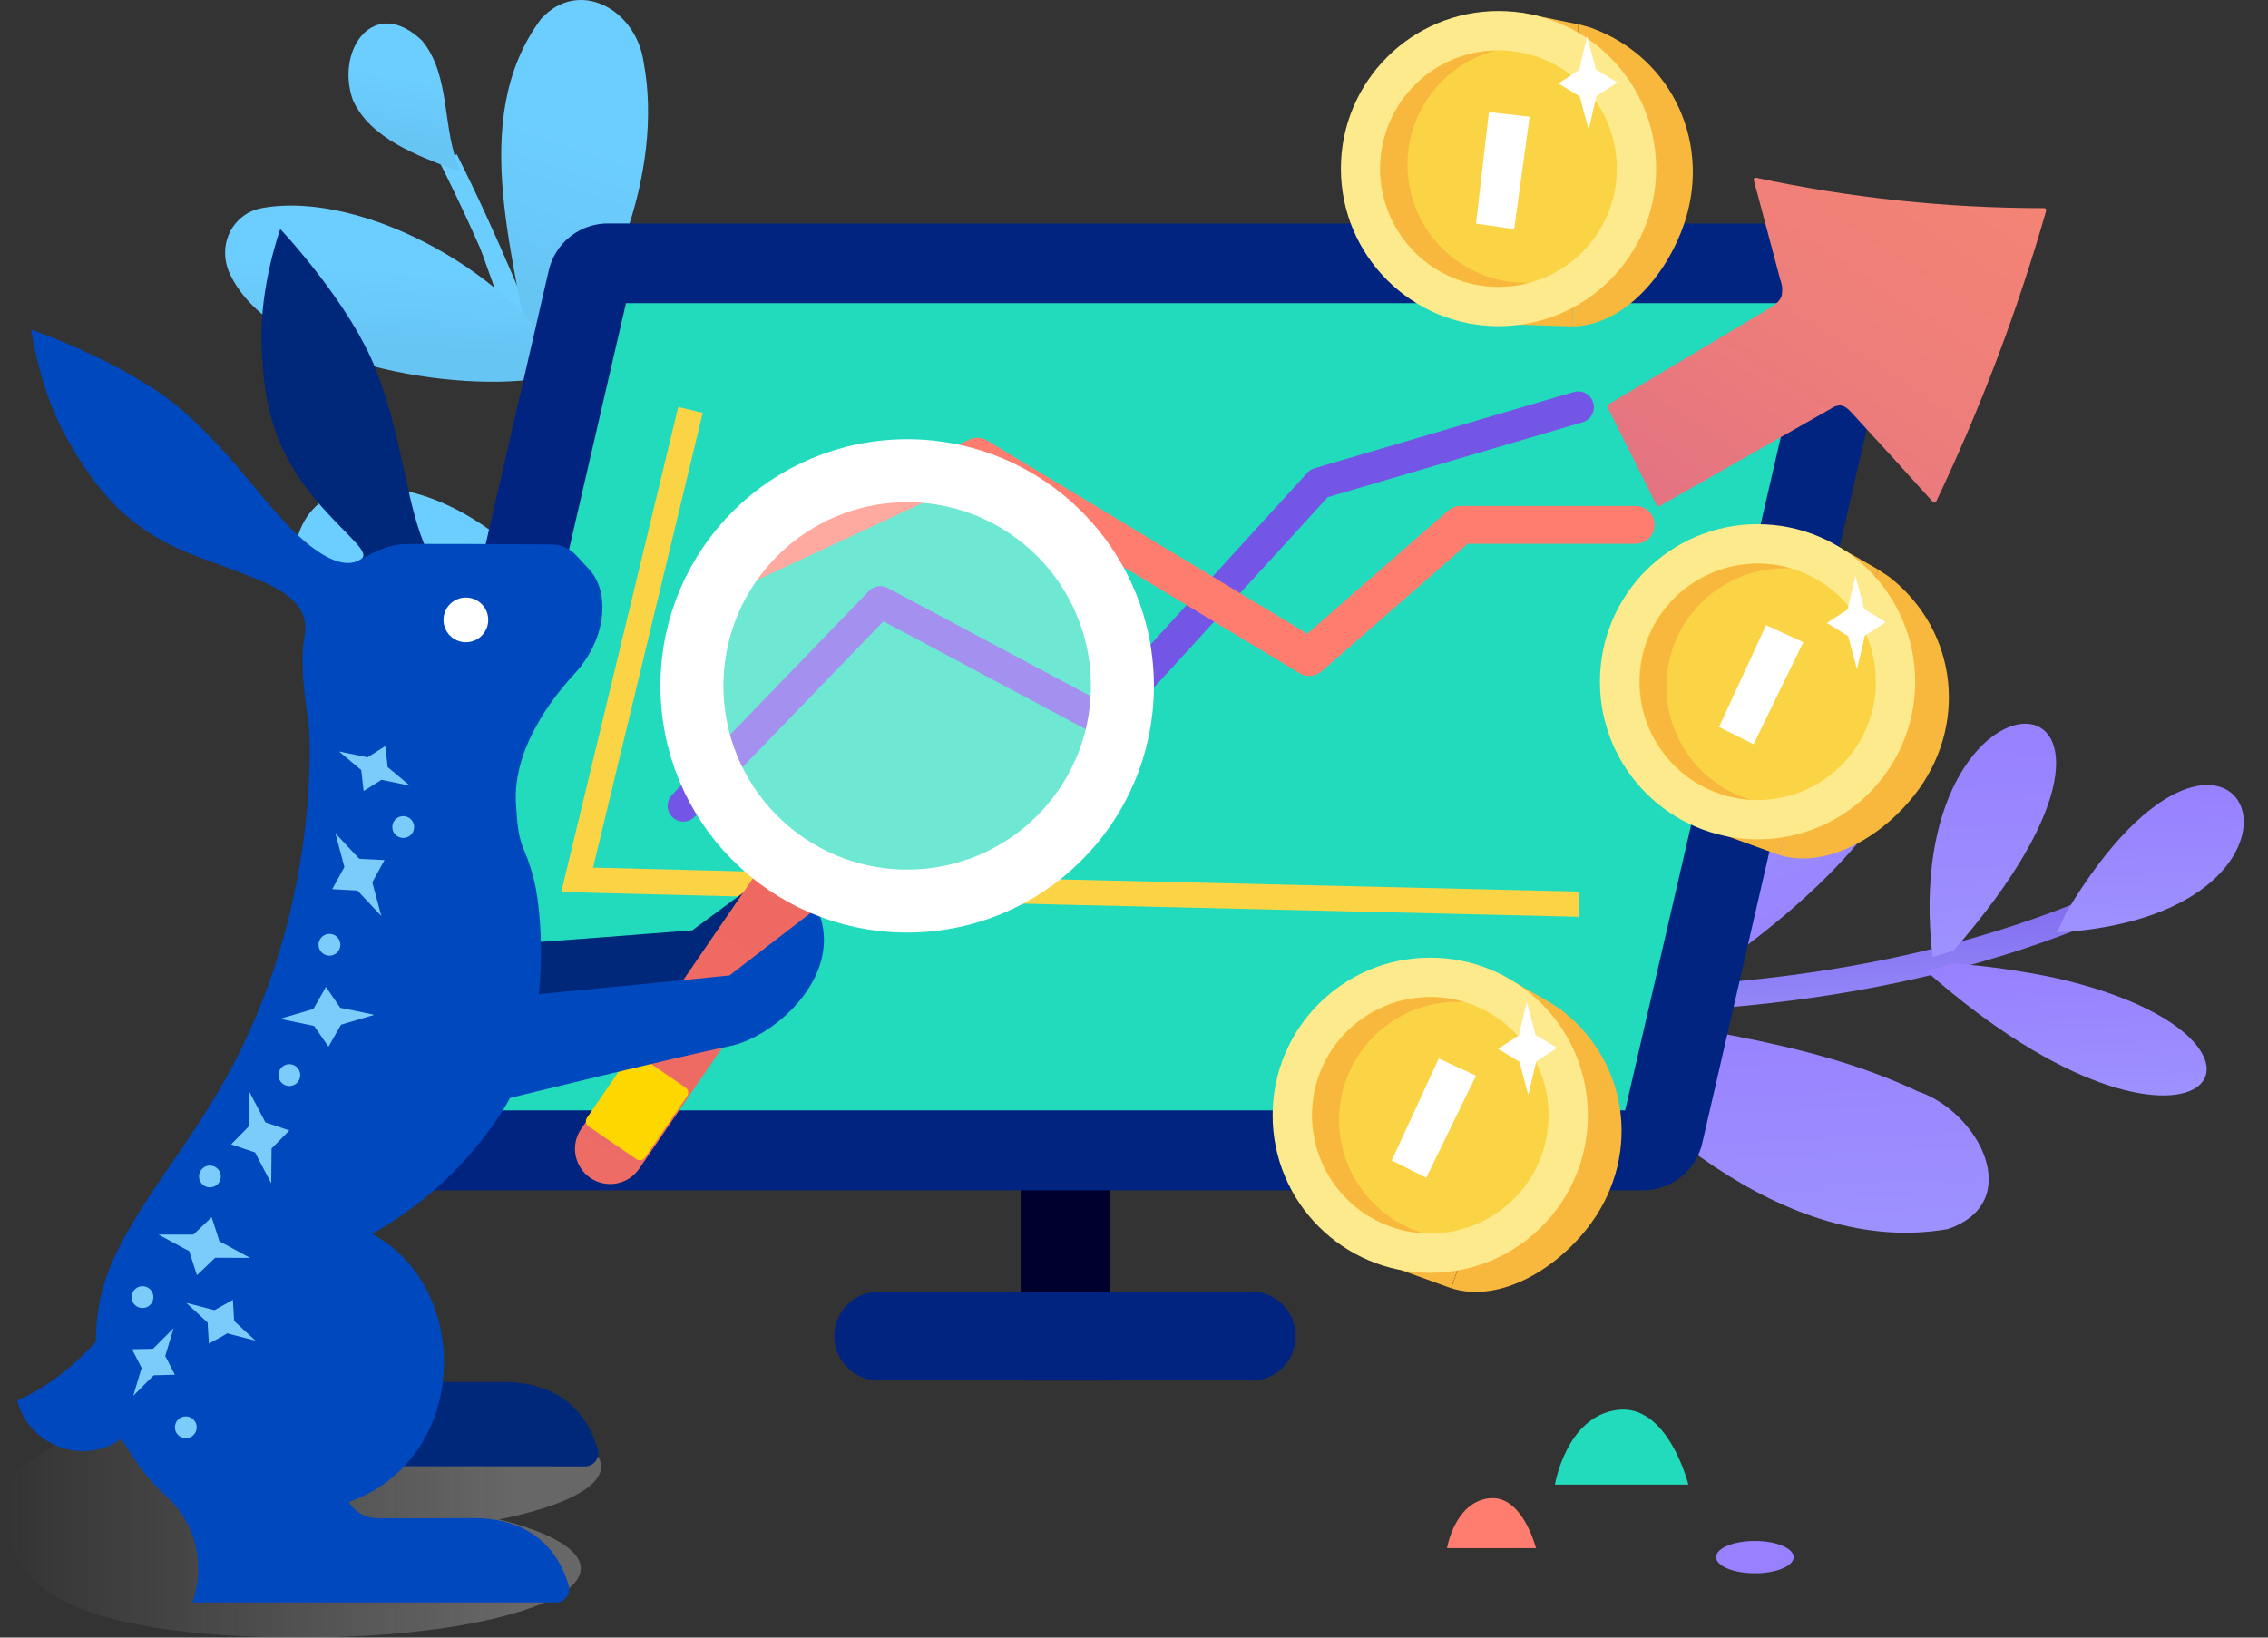 <svg xmlns="http://www.w3.org/2000/svg" width="360" height="260" viewBox="0 0 360 260" fill="none">
<rect x="0" y="0" width="360" height="260" fill="#333333" stroke="none"/>
<g opacity="0.4">
<path d="M95.412 232.851C95.412 226.836 75.597 221.928 51.222 221.928C26.848 221.928 10.557 226.915 3.993 232.614C-0.991 237.204 -0.809 242.745 3.81 249.077C8.43 256.122 23.626 260 48.001 260C72.375 260 92.191 255.093 92.191 248.998C92.191 245.99 87.206 243.22 79.183 241.241C89.091 239.262 95.412 236.255 95.412 232.851Z" fill="url(#paint0_linear_4411_57068)" fill-opacity="0.8" style="mix-blend-mode:multiply"/>
</g>
<path d="M228.876 158.337C266.106 160.473 302.939 157.511 335.985 142.8" stroke="url(#paint1_linear_4411_57068)" stroke-width="4" stroke-linecap="round" stroke-linejoin="round"/>
<path d="M243.622 157.735C258.096 176.672 283.349 199.679 309.183 195.138C321.52 190.903 314.193 176.552 304.391 173.26C286.381 164.745 265.851 163.38 246.549 159.147L248.919 159.55" fill="url(#paint2_linear_4411_57068)"/>
<path d="M246.361 173.126C251.595 149.871 264.919 118.416 290.285 111.742C303.263 110.433 302.606 126.533 295.077 133.62C282.275 148.884 264.196 158.705 248.43 170.618L250.415 169.262" fill="url(#paint3_linear_4411_57068)"/>
<path d="M305.88 154.299C349.019 192.284 369.563 165.176 326.38 155.296C320.977 154.15 315.503 153.366 309.995 152.95" fill="url(#paint4_linear_4411_57068)"/>
<path d="M326.506 148.062C375.018 145.274 355.521 98.892 327.977 144.859L326.506 148.062Z" fill="url(#paint5_linear_4411_57068)"/>
<path d="M310.065 150.945C351.148 103.939 300.912 101.496 306.757 151.972L310.065 150.945Z" fill="url(#paint6_linear_4411_57068)"/>
<path d="M248.942 163.927C261.641 158.66 315.145 101.364 287.016 96.923C283.827 96.457 280.571 96.838 277.576 98.03C253.671 107.23 249.031 141.208 244.886 162.979" fill="url(#paint7_linear_4411_57068)"/>
<path d="M117.682 129.498C117.071 119.16 118.843 108.821 122.861 99.277C126.88 89.733 133.036 81.24 140.857 74.452C146.874 69.314 154.567 65.103 162.376 66.377C164.307 66.621 166.13 67.403 167.636 68.635C169.946 70.673 170.754 74.018 170.386 77.046C170.017 80.074 168.645 82.94 167.151 85.645C156.352 105.333 138.968 121.029 119.105 131.516" fill="#9286F8"/>
<path d="M176.099 175.428H162.014V219.178H176.099V175.428Z" fill="#00002C"/>
<path d="M198.686 205.086H139.427C135.561 205.086 132.427 208.266 132.427 212.132C132.427 215.998 135.561 219.178 139.427 219.178H198.686C202.552 219.178 205.686 215.998 205.686 212.132C205.686 208.266 202.552 205.086 198.686 205.086Z" fill="#00247F"/>
<path d="M123.386 171.575C113.252 135.035 101.397 99.082 87.822 63.716C82.848 50.783 77.447 37.648 71.168 25.177" fill="url(#paint8_linear_4411_57068)"/>
<path d="M123.386 171.575C113.252 135.035 101.397 99.082 87.822 63.716C82.848 50.783 77.447 37.648 71.168 25.177" stroke="#6CCEFF" stroke-width="3" stroke-miterlimit="10"/>
<path d="M104.603 110.685C170.211 43.33 85.397 -3.318 103.643 112.829L104.603 110.685Z" fill="url(#paint9_linear_4411_57068)"/>
<path d="M84.771 60.611C96.978 49.162 105.428 27.163 102.168 9.879C100.943 1.407 91.818 -3.524 85.874 3.011C73.907 19.17 82.149 41.667 84.771 60.611Z" fill="url(#paint10_linear_4411_57068)"/>
<path d="M72.21 26.998C66.273 24.678 58.785 22.035 56.012 15.894C53.19 7.959 59.364 -0.856 67.015 6.471C71.656 12.172 70.067 20.466 73.033 27.042" fill="url(#paint11_linear_4411_57068)"/>
<path d="M89.817 59.339C82.588 43.981 57.74 30.109 41.63 33.028C37.132 33.823 34.548 38.449 36.273 43.002C42.612 57.852 73.094 62.582 86.694 59.896" fill="url(#paint12_linear_4411_57068)"/>
<path d="M106.967 122.324C98.079 103.199 77.955 74.476 55.728 77.635C54.334 77.846 52.996 78.341 51.799 79.091C50.602 79.841 49.569 80.83 48.766 81.997C47.962 83.164 47.404 84.485 47.126 85.877C46.848 87.269 46.856 88.704 47.15 90.093C47.147 90.129 47.147 90.166 47.15 90.203C53.248 116.814 85.081 134.806 109.399 129.67" fill="url(#paint13_linear_4411_57068)"/>
<path d="M61.452 188.982H260.525C262.779 189.044 264.983 188.316 266.756 186.922C268.529 185.529 269.758 183.559 270.23 181.354L302.101 42.93C302.89 39.275 299.7 35.477 295.838 35.477H96.771C94.517 35.413 92.312 36.142 90.539 37.535C88.766 38.929 87.537 40.899 87.066 43.105L55.182 181.522C54.393 185.184 57.589 188.982 61.452 188.982Z" fill="#00247F"/>
<path d="M69.739 176.295H257.956L287.582 48.132H99.365L69.739 176.295Z" fill="#21DBBC"/>
<path d="M250.606 143.557L168.312 141.622L91.614 139.688L109.598 65.083" stroke="#FBD446" stroke-width="4" stroke-miterlimit="10"/>
<path d="M108.467 127.941L139.731 95.556L175.025 114.377L209.374 76.735L250.496 64.643" stroke="#7356E6" stroke-width="5" stroke-linecap="round" stroke-linejoin="round"/>
<path d="M117.832 89.863L155.136 72.511L207.821 104.317L231.844 83.328H259.626" stroke="#FF7D6F" stroke-width="6" stroke-linecap="round" stroke-linejoin="round"/>
<path d="M54.609 151.433C65.791 151.251 109.9 147.697 109.9 147.697L121.146 139.387C121.282 139.282 121.441 139.213 121.61 139.184C121.779 139.156 121.952 139.17 122.114 139.225C122.276 139.28 122.422 139.374 122.54 139.499C122.657 139.624 122.742 139.776 122.788 139.942C125.216 148.593 115.871 156.497 109.615 157.608C103.034 158.785 71.809 165.456 71.809 165.456" fill="#00287A"/>
<path d="M120.124 138.568L92.244 179.24C90.5 181.785 91.149 185.263 93.694 187.007C96.239 188.752 99.716 188.103 101.46 185.558L129.34 144.885C131.085 142.34 130.436 138.863 127.891 137.118C125.346 135.374 121.869 136.023 120.124 138.568Z" fill="url(#paint14_linear_4411_57068)"/>
<path d="M99.843 167.737L93.18 177.457C92.868 177.912 92.984 178.535 93.44 178.847L101.006 184.033C101.462 184.346 102.084 184.23 102.396 183.774L109.059 174.055C109.371 173.599 109.255 172.977 108.799 172.664L101.233 167.478C100.777 167.166 100.155 167.282 99.843 167.737Z" fill="url(#paint15_linear_4411_57068)"/>
<path d="M26.954 215.622L18.226 209.508C18.979 209.603 19.741 209.681 20.503 209.759C35.475 211.36 50.615 209.469 64.734 204.235" fill="#0048BE"/>
<path d="M59.963 241.062C58.548 241.065 57.189 240.507 56.183 239.511C55.177 238.515 54.606 237.161 54.595 235.746C54.597 234.78 54.857 233.832 55.348 233.001H40.22V245.271H59.963V241.062Z" fill="#0048BE"/>
<path d="M57.253 88.798C58.916 87.82 55.521 85.464 51.044 80.442C43.251 71.635 41.865 63.989 41.519 54.741C41.173 45.493 44.489 36.366 44.489 36.366C44.489 36.366 55.668 48.178 59.79 59.002C63.912 69.826 64.371 79.031 67.237 86.157C68.719 89.644 71.09 92.68 74.112 94.963" fill="#00287A"/>
<path d="M47.97 232.767H45.589L92.877 232.81C93.195 232.811 93.508 232.739 93.794 232.6C94.079 232.46 94.329 232.258 94.524 232.007C94.719 231.756 94.853 231.464 94.918 231.153C94.982 230.842 94.974 230.52 94.895 230.212C93.856 226.298 90.478 219.371 79.724 219.414C67.202 219.458 48.706 219.354 48.706 219.354" fill="#00287A"/>
<path d="M43.147 234.533V241.028C55.27 241.028 67.696 241.088 75.099 241.028C85.863 241.028 89.24 247.955 90.279 251.826C90.359 252.134 90.366 252.457 90.302 252.768C90.237 253.08 90.101 253.373 89.906 253.624C89.71 253.875 89.459 254.077 89.172 254.216C88.886 254.355 88.571 254.426 88.253 254.424H30.53C31.6 251.472 31.759 248.268 30.987 245.225C30.215 242.182 28.548 239.441 26.201 237.356C24.302 235.644 22.64 233.687 21.256 231.537L20.503 230.386C17.529 225.913 15.744 220.755 15.317 215.401C14.89 210.047 15.834 204.672 18.061 199.784C23.023 189.193 30.556 181.487 37.285 168.524C51.2 141.68 49.035 115.287 49.035 115.287C47.831 107.493 47.719 103.164 48.585 100.055C49.542 96.71 51.382 93.683 53.91 91.292C56.37 88.997 60.838 86.512 64.033 86.4C66.631 86.296 81.845 86.4 87.621 86.443C88.326 86.448 89.023 86.596 89.669 86.879C90.315 87.162 90.897 87.573 91.379 88.088L93.431 90.287C96.141 93.188 96.029 97.63 94.773 101.172C93.984 103.295 92.786 105.242 91.249 106.905C89.716 108.636 81.04 117.841 81.932 128.042C82.122 131.081 82.295 132.813 83.135 134.857C83.978 136.805 84.614 138.837 85.032 140.918C86.582 149.274 86.573 165.303 79.923 176.135C74.467 184.743 66.862 191.78 57.859 196.554" fill="#0048BE"/>
<path d="M39.276 194.441C76.329 184.812 81.603 237.088 48.481 239.928C45.346 241.391 31.241 241.66 39.242 233.373" fill="#0048BE"/>
<path d="M2.734 222.367C3.118 223.831 3.806 225.197 4.755 226.377C5.703 227.556 6.89 228.522 8.237 229.211C9.585 229.9 11.062 230.297 12.574 230.375C14.085 230.453 15.596 230.211 17.007 229.665C18.419 229.119 19.699 228.281 20.764 227.206C21.829 226.13 22.655 224.842 23.188 223.426C23.72 222.009 23.948 220.496 23.855 218.986C23.763 217.475 23.352 216.001 22.65 214.66C21.631 212.592 19.969 210.909 17.914 209.863C13.324 215.708 8.094 220.029 2.734 222.367Z" fill="#0048BE"/>
<path d="M48.334 101.319C49.572 94.201 42.212 92.496 31.223 88.331C20.235 84.165 15.446 77.939 10.839 70.007C6.232 62.076 4.951 52.334 4.951 52.334C4.951 52.334 20.356 57.608 29.058 65.254C37.761 72.9 42.402 80.84 48.264 85.863C53.33 90.192 55.954 89.647 57.27 88.807" fill="#0048BE"/>
<path d="M73.948 101.969C75.909 101.969 77.498 100.379 77.498 98.418C77.498 96.458 75.909 94.868 73.948 94.868C71.987 94.868 70.398 96.458 70.398 98.418C70.398 100.379 71.987 101.969 73.948 101.969Z" fill="white"/>
<path d="M54.018 150.172C54.113 149.221 53.418 148.372 52.466 148.278C51.514 148.183 50.666 148.878 50.571 149.83C50.477 150.782 51.172 151.63 52.124 151.725C53.075 151.819 53.924 151.124 54.018 150.172Z" fill="#7BCCFA"/>
<path d="M47.651 170.864C47.745 169.912 47.05 169.064 46.099 168.969C45.147 168.875 44.299 169.57 44.204 170.522C44.11 171.473 44.805 172.322 45.757 172.416C46.708 172.511 47.556 171.816 47.651 170.864Z" fill="#7BCCFA"/>
<path d="M65.727 131.48C65.821 130.529 65.126 129.68 64.174 129.586C63.222 129.491 62.374 130.186 62.28 131.138C62.185 132.09 62.88 132.938 63.832 133.033C64.784 133.127 65.632 132.432 65.727 131.48Z" fill="#7BCCFA"/>
<path d="M53.806 119.305L56.707 121.729L57.34 122.266L57.409 122.855L57.721 125.591L60.041 124.137L60.552 123.807L61.366 123.972L65.072 124.751L62.171 122.318L61.522 121.79L61.47 121.184L61.158 118.456L58.837 119.928L58.327 120.24L57.513 120.067L53.806 119.305Z" fill="#7BCCFA"/>
<path d="M43.052 187.877L43.095 183.34L43.104 182.344L43.623 181.824L45.935 179.478L42.801 178.421L42.125 178.196L41.666 177.313L39.553 173.286L39.51 177.833L39.493 178.82L38.999 179.339L36.687 181.686L39.804 182.742L40.489 182.967L40.939 183.851L43.052 187.877Z" fill="#7BCCFA"/>
<path d="M59.435 161.12L54.984 160.202L54.006 160.003L53.599 159.406L51.737 156.695L50.109 159.553L49.754 160.185L48.793 160.471L44.446 161.761L48.897 162.687L49.858 162.887L50.265 163.475L52.144 166.186L53.763 163.328L54.136 162.696L55.071 162.41L59.435 161.12Z" fill="#7BCCFA"/>
<path d="M35.043 186.957C35.138 186.005 34.443 185.157 33.491 185.062C32.539 184.968 31.691 185.663 31.596 186.614C31.502 187.566 32.197 188.414 33.149 188.509C34.101 188.603 34.949 187.908 35.043 186.957Z" fill="#7BCCFA"/>
<path d="M25.153 196.008L29.145 198.173L30.028 198.632L30.253 199.325L31.258 202.46L33.648 200.182L34.159 199.697H35.163L39.7 199.715L35.691 197.541L34.825 197.082L34.609 196.389L33.596 193.255L31.206 195.532L30.695 196.017H29.69L25.153 196.008Z" fill="#7BCCFA"/>
<path d="M53.235 132.302L54.413 136.701L54.664 137.654L54.326 138.286L52.733 141.169L56.023 141.351L56.733 141.386L57.409 142.113L60.526 145.43L59.349 141.031L59.097 140.078L59.444 139.446L61.037 136.554L57.746 136.389L57.028 136.346L56.344 135.627L53.235 132.302Z" fill="#7BCCFA"/>
<path d="M24.341 206.116C24.436 205.164 23.741 204.316 22.789 204.222C21.837 204.127 20.989 204.822 20.894 205.774C20.8 206.726 21.495 207.574 22.447 207.668C23.398 207.763 24.247 207.068 24.341 206.116Z" fill="#7BCCFA"/>
<path d="M27.551 210.876L24.884 213.552L24.304 214.132L23.698 214.158L20.953 214.219L22.209 216.652L22.477 217.189L22.235 217.986L21.152 221.614L23.819 218.929L24.417 218.349L25.014 218.341L27.75 218.263L26.512 215.829L26.227 215.293L26.469 214.496L27.551 210.876Z" fill="#7BCCFA"/>
<path d="M40.541 212.851L37.761 210.279L37.155 209.707L37.129 209.118L36.964 206.382L34.566 207.724L34.046 208.01L33.241 207.802L29.569 206.858L32.349 209.422L32.964 209.993L32.99 210.591L33.163 213.336L35.562 211.993L36.09 211.69L36.878 211.907L40.541 212.851Z" fill="#7BCCFA"/>
<path d="M31.214 226.784C31.308 225.832 30.613 224.984 29.661 224.889C28.71 224.795 27.861 225.49 27.767 226.442C27.672 227.394 28.367 228.242 29.319 228.336C30.271 228.431 31.119 227.736 31.214 226.784Z" fill="#7BCCFA"/>
<path d="M58.37 160.176C76.182 158.921 115.798 154.868 115.798 154.868L128.553 145.04C128.685 144.937 128.84 144.868 129.005 144.837C129.169 144.806 129.339 144.816 129.499 144.864C129.659 144.912 129.806 144.998 129.926 145.115C130.046 145.231 130.137 145.375 130.19 145.534C133.411 155.353 122.881 164.696 115.729 166.117C108.247 167.597 73.809 176.066 73.809 176.066" fill="#0048BE"/>
<path d="M255.155 64.624C255.121 64.555 255.115 64.477 255.136 64.404C255.158 64.331 255.206 64.268 255.271 64.229L280.666 49.057C281.539 48.539 282.471 47.944 282.788 46.987C282.968 46.163 282.908 45.305 282.613 44.515C281.203 39.201 279.79 33.892 278.375 28.586C278.363 28.536 278.364 28.483 278.378 28.433C278.391 28.384 278.418 28.338 278.454 28.301C278.49 28.264 278.535 28.237 278.585 28.222C278.635 28.208 278.687 28.206 278.738 28.217C293.77 31.438 309.101 33.055 324.474 33.044C324.523 33.044 324.572 33.054 324.616 33.076C324.661 33.097 324.7 33.128 324.73 33.167C324.761 33.206 324.782 33.251 324.793 33.299C324.803 33.347 324.802 33.397 324.791 33.445C320.259 49.299 314.416 64.749 307.322 79.634C307.299 79.681 307.265 79.721 307.223 79.751C307.181 79.782 307.132 79.801 307.081 79.807C307.029 79.814 306.977 79.807 306.929 79.788C306.88 79.769 306.838 79.738 306.804 79.699C302.547 74.954 298.262 70.242 293.948 65.562C293.418 64.986 292.784 64.365 292.008 64.365C291.542 64.401 291.095 64.562 290.714 64.831L263.404 80.359C263.326 80.398 263.235 80.404 263.152 80.378C263.069 80.351 262.999 80.293 262.958 80.216L255.155 64.624Z" fill="url(#paint16_linear_4411_57068)"/>
<path d="M246.174 159.24C245.922 159.065 237.938 154.549 237.938 154.549L214.731 198.875L230.33 204.53L246.174 159.24Z" fill="#F8B83E"/>
<path d="M230.356 204.53C237.511 206.814 246.265 202.181 251.862 195.122C260.447 184.298 258.92 169.133 248.096 160.547C247.637 160.185 246.647 159.564 246.155 159.253" fill="#F8B83E"/>
<path d="M227.023 202.084C240.841 202.084 252.043 190.882 252.043 177.065C252.043 163.247 240.841 152.046 227.023 152.046C213.206 152.046 202.004 163.247 202.004 177.065C202.004 190.882 213.206 202.084 227.023 202.084Z" fill="#FDEA8C"/>
<path d="M227.024 195.847C237.397 195.847 245.806 187.438 245.806 177.065C245.806 166.692 237.397 158.282 227.024 158.282C216.65 158.282 208.241 166.692 208.241 177.065C208.241 187.438 216.65 195.847 227.024 195.847Z" fill="#FBD446"/>
<path d="M216.633 166.143C214.723 168.546 213.432 171.381 212.873 174.399C212.314 177.417 212.504 180.527 213.426 183.454C214.348 186.382 215.975 189.038 218.163 191.191C220.35 193.344 223.033 194.927 225.975 195.802C223.332 195.651 220.751 194.942 218.402 193.722C216.052 192.503 213.988 190.8 212.343 188.726C210.698 186.651 209.511 184.252 208.86 181.687C208.209 179.121 208.108 176.446 208.563 173.839C209.019 171.231 210.022 168.749 211.505 166.557C212.988 164.364 214.918 162.51 217.169 161.117C219.42 159.723 221.94 158.822 224.564 158.471C227.188 158.121 229.856 158.33 232.393 159.085C229.393 158.913 226.395 159.465 223.653 160.693C220.91 161.921 218.502 163.791 216.633 166.143Z" fill="#F8B83E"/>
<path d="M220.909 184.246L228.376 168.065L234.283 170.789L226.389 186.977L220.909 184.246Z" fill="white"/>
<path d="M242.344 159.059L243.503 163.374L243.761 164.325L244.376 164.694L247.158 166.37L244.428 168.143L243.846 168.524L243.619 169.488L242.59 173.849L241.432 169.514L241.18 168.576L240.572 168.207L237.79 166.525L240.507 164.759L241.109 164.371L241.322 163.42L242.344 159.059Z" fill="white"/>
<path d="M298.128 90.426C297.876 90.251 289.892 85.729 289.892 85.729L266.71 130.061L282.309 135.709L298.128 90.426Z" fill="#F8B83E"/>
<path d="M282.309 135.709C289.465 137.993 298.219 133.36 303.815 126.308C312.401 115.478 310.874 100.318 300.05 91.726C299.59 91.364 298.6 90.749 298.109 90.432" fill="#F8B83E"/>
<path d="M278.977 133.263C292.795 133.263 303.996 122.062 303.996 108.244C303.996 94.426 292.795 83.225 278.977 83.225C265.159 83.225 253.958 94.426 253.958 108.244C253.958 122.062 265.159 133.263 278.977 133.263Z" fill="#FDEA8C"/>
<path d="M278.977 127.026C289.35 127.026 297.759 118.617 297.759 108.244C297.759 97.871 289.35 89.462 278.977 89.462C268.604 89.462 260.195 97.871 260.195 108.244C260.195 118.617 268.604 127.026 278.977 127.026Z" fill="#FBD446"/>
<path d="M268.586 97.323C266.675 99.726 265.383 102.561 264.823 105.58C264.263 108.599 264.453 111.709 265.375 114.638C266.298 117.566 267.924 120.224 270.113 122.377C272.302 124.53 274.986 126.113 277.929 126.987C275.291 126.829 272.717 126.115 270.374 124.893C268.031 123.67 265.973 121.967 264.335 119.894C262.696 117.821 261.514 115.425 260.865 112.863C260.217 110.302 260.117 107.632 260.571 105.029C261.026 102.426 262.026 99.948 263.505 97.758C264.983 95.568 266.908 93.715 269.153 92.321C271.397 90.927 273.911 90.022 276.529 89.666C279.148 89.311 281.812 89.512 284.347 90.258C281.346 90.087 278.348 90.639 275.605 91.869C272.863 93.098 270.455 94.969 268.586 97.323Z" fill="#F8B83E"/>
<path d="M272.863 115.426L280.329 99.251L286.236 101.968L278.343 118.156L272.863 115.426Z" fill="white"/>
<path d="M294.518 91.448L295.676 95.77L295.935 96.721L296.549 97.09L299.331 98.766L296.601 100.538L296.012 100.92L295.792 101.884L294.764 106.245L293.606 101.91L293.353 100.972L292.745 100.603L289.963 98.921L292.68 97.155L293.282 96.766L293.496 95.815L294.518 91.448Z" fill="white"/>
<path d="M250.496 3.858C250.205 3.774 241.206 1.969 241.206 1.969L233.008 51.315L249.591 51.82L250.496 3.858Z" fill="#F8B83E"/>
<path d="M249.591 51.82C257.102 51.761 263.973 44.632 267.092 36.182C271.873 23.242 265.694 9.286 252.729 4.479C252.185 4.279 251.047 3.994 250.497 3.832" fill="#F8B83E"/>
<path d="M237.861 51.787C251.679 51.787 262.88 40.586 262.88 26.768C262.88 12.95 251.679 1.749 237.861 1.749C224.043 1.749 212.842 12.95 212.842 26.768C212.842 40.586 224.043 51.787 237.861 51.787Z" fill="#FDEA8C"/>
<path d="M237.861 45.55C248.234 45.55 256.643 37.141 256.643 26.768C256.643 16.395 248.234 7.986 237.861 7.986C227.488 7.986 219.078 16.395 219.078 26.768C219.078 37.141 227.488 45.55 237.861 45.55Z" fill="#FBD446"/>
<path d="M224.578 19.632C223.513 22.51 223.171 25.605 223.58 28.646C223.99 31.687 225.139 34.581 226.927 37.075C228.715 39.568 231.087 41.585 233.836 42.949C236.585 44.313 239.626 44.982 242.693 44.897C240.134 45.583 237.459 45.72 234.843 45.297C232.227 44.875 229.73 43.903 227.517 42.446C225.304 40.989 223.424 39.08 222.002 36.844C220.58 34.608 219.648 32.097 219.267 29.475C218.885 26.853 219.064 24.18 219.79 21.631C220.516 19.083 221.774 16.718 223.48 14.691C225.187 12.664 227.303 11.021 229.69 9.871C232.078 8.721 234.681 8.089 237.33 8.018C234.43 8.793 231.759 10.252 229.54 12.273C227.321 14.294 225.619 16.817 224.578 19.632Z" fill="#F8B83E"/>
<path d="M234.289 35.496L236.34 17.794L242.797 18.538L240.345 36.383L234.289 35.496Z" fill="white"/>
<path d="M251.92 5.78L253.071 10.102L253.33 11.053L253.951 11.415L256.733 13.097L254.003 14.87L253.414 15.252L253.188 16.209L252.166 20.576L251.001 16.241L250.749 15.303L250.147 14.935L247.365 13.252L250.082 11.486L250.684 11.098L250.891 10.14L251.92 5.78Z" fill="white"/>
<g opacity="0.35">
<path d="M146.709 139.11C165.488 138.293 180.05 122.407 179.233 103.628C178.416 84.848 162.53 70.287 143.751 71.104C124.971 71.921 110.41 87.806 111.227 106.586C112.044 125.365 127.929 139.927 146.709 139.11Z" fill="white"/>
</g>
<path d="M229.688 245.798H243.806C243.806 245.798 241.662 237.168 236.256 237.893C230.851 238.618 229.688 245.798 229.688 245.798Z" fill="#FF7D6F"/>
<path d="M246.819 235.711H267.996C267.996 235.711 264.78 222.771 256.671 223.858C248.563 224.945 246.819 235.711 246.819 235.711Z" fill="#21DBBC"/>
<path d="M278.551 249.792C281.949 249.792 284.704 248.642 284.704 247.225C284.704 245.807 281.949 244.658 278.551 244.658C275.153 244.658 272.398 245.807 272.398 247.225C272.398 248.642 275.153 249.792 278.551 249.792Z" fill="#9880FF"/>
<circle cx="143.995" cy="108.9" r="34.164" transform="rotate(-2.491 143.995 108.9)" stroke="white" stroke-width="10"/>
<defs>
<linearGradient id="paint0_linear_4411_57068" x1="0.263" y1="240.928" x2="95.391" y2="240.928" gradientUnits="userSpaceOnUse">
<stop stop-color="#D3D3D3" stop-opacity="0"/>
<stop offset="0.85" stop-color="#D3D3D3"/>
</linearGradient>
<linearGradient id="paint1_linear_4411_57068" x1="282.127" y1="143.989" x2="282.821" y2="159.041" gradientUnits="userSpaceOnUse">
<stop stop-color="#806BEE"/>
<stop offset="1" stop-color="#9286F8"/>
</linearGradient>
<linearGradient id="paint2_linear_4411_57068" x1="278.929" y1="156.106" x2="280.805" y2="196.763" gradientUnits="userSpaceOnUse">
<stop stop-color="#9880FF"/>
<stop offset="1" stop-color="#9D91FF"/>
</linearGradient>
<linearGradient id="paint3_linear_4411_57068" x1="279.117" y1="159.847" x2="263.827" y2="122.128" gradientUnits="userSpaceOnUse">
<stop stop-color="#9880FF"/>
<stop offset="1" stop-color="#9D91FF"/>
</linearGradient>
<linearGradient id="paint4_linear_4411_57068" x1="327.639" y1="152.136" x2="328.677" y2="174.621" gradientUnits="userSpaceOnUse">
<stop stop-color="#9880FF"/>
<stop offset="1" stop-color="#9D91FF"/>
</linearGradient>
<linearGradient id="paint5_linear_4411_57068" x1="340.692" y1="125.074" x2="341.72" y2="147.361" gradientUnits="userSpaceOnUse">
<stop stop-color="#9880FF"/>
<stop offset="1" stop-color="#9D91FF"/>
</linearGradient>
<linearGradient id="paint6_linear_4411_57068" x1="315.501" y1="115.17" x2="317.177" y2="151.493" gradientUnits="userSpaceOnUse">
<stop stop-color="#9880FF"/>
<stop offset="1" stop-color="#9D91FF"/>
</linearGradient>
<linearGradient id="paint7_linear_4411_57068" x1="230.355" y1="165.22" x2="279.015" y2="114.234" gradientUnits="userSpaceOnUse">
<stop stop-color="#00287A"/>
<stop offset="1" stop-color="#0048BF"/>
</linearGradient>
<linearGradient id="paint8_linear_4411_57068" x1="81.806" y1="137.67" x2="103.309" y2="77.961" gradientUnits="userSpaceOnUse">
<stop stop-color="#67C5F4"/>
<stop offset="1" stop-color="#6CCEFF"/>
</linearGradient>
<linearGradient id="paint9_linear_4411_57068" x1="106.896" y1="96.417" x2="116.251" y2="66.71" gradientUnits="userSpaceOnUse">
<stop stop-color="#67C5F4"/>
<stop offset="1" stop-color="#6CCEFF"/>
</linearGradient>
<linearGradient id="paint10_linear_4411_57068" x1="84.309" y1="46.574" x2="92.7" y2="21.45" gradientUnits="userSpaceOnUse">
<stop stop-color="#67C5F4"/>
<stop offset="1" stop-color="#6CCEFF"/>
</linearGradient>
<linearGradient id="paint11_linear_4411_57068" x1="58.925" y1="21.643" x2="60.69" y2="11.2" gradientUnits="userSpaceOnUse">
<stop stop-color="#67C5F4"/>
<stop offset="1" stop-color="#6CCEFF"/>
</linearGradient>
<linearGradient id="paint12_linear_4411_57068" x1="46.752" y1="54.132" x2="47.605" y2="41.3" gradientUnits="userSpaceOnUse">
<stop stop-color="#67C5F4"/>
<stop offset="1" stop-color="#6CCEFF"/>
</linearGradient>
<linearGradient id="paint13_linear_4411_57068" x1="59.651" y1="118.237" x2="62.296" y2="94.036" gradientUnits="userSpaceOnUse">
<stop stop-color="#67C5F4"/>
<stop offset="1" stop-color="#6CCEFF"/>
</linearGradient>
<linearGradient id="paint14_linear_4411_57068" x1="129.364" y1="123.79" x2="93.933" y2="192.167" gradientUnits="userSpaceOnUse">
<stop stop-color="#EF685F"/>
<stop offset="1" stop-color="#ED6C67"/>
<stop offset="1" stop-color="#E8787D"/>
</linearGradient>
<linearGradient id="paint15_linear_4411_57068" x1="101.327" y1="164.275" x2="91.746" y2="179.13" gradientUnits="userSpaceOnUse">
<stop offset="0.06" stop-color="#FED600"/>
</linearGradient>
<linearGradient id="paint16_linear_4411_57068" x1="247.475" y1="124.031" x2="316.076" y2="18.195" gradientUnits="userSpaceOnUse">
<stop stop-color="#D6658C"/>
<stop offset="0.06" stop-color="#D9688A"/>
<stop offset="0.63" stop-color="#ED7D7A"/>
<stop offset="1" stop-color="#F58574"/>
</linearGradient>
</defs>
</svg>